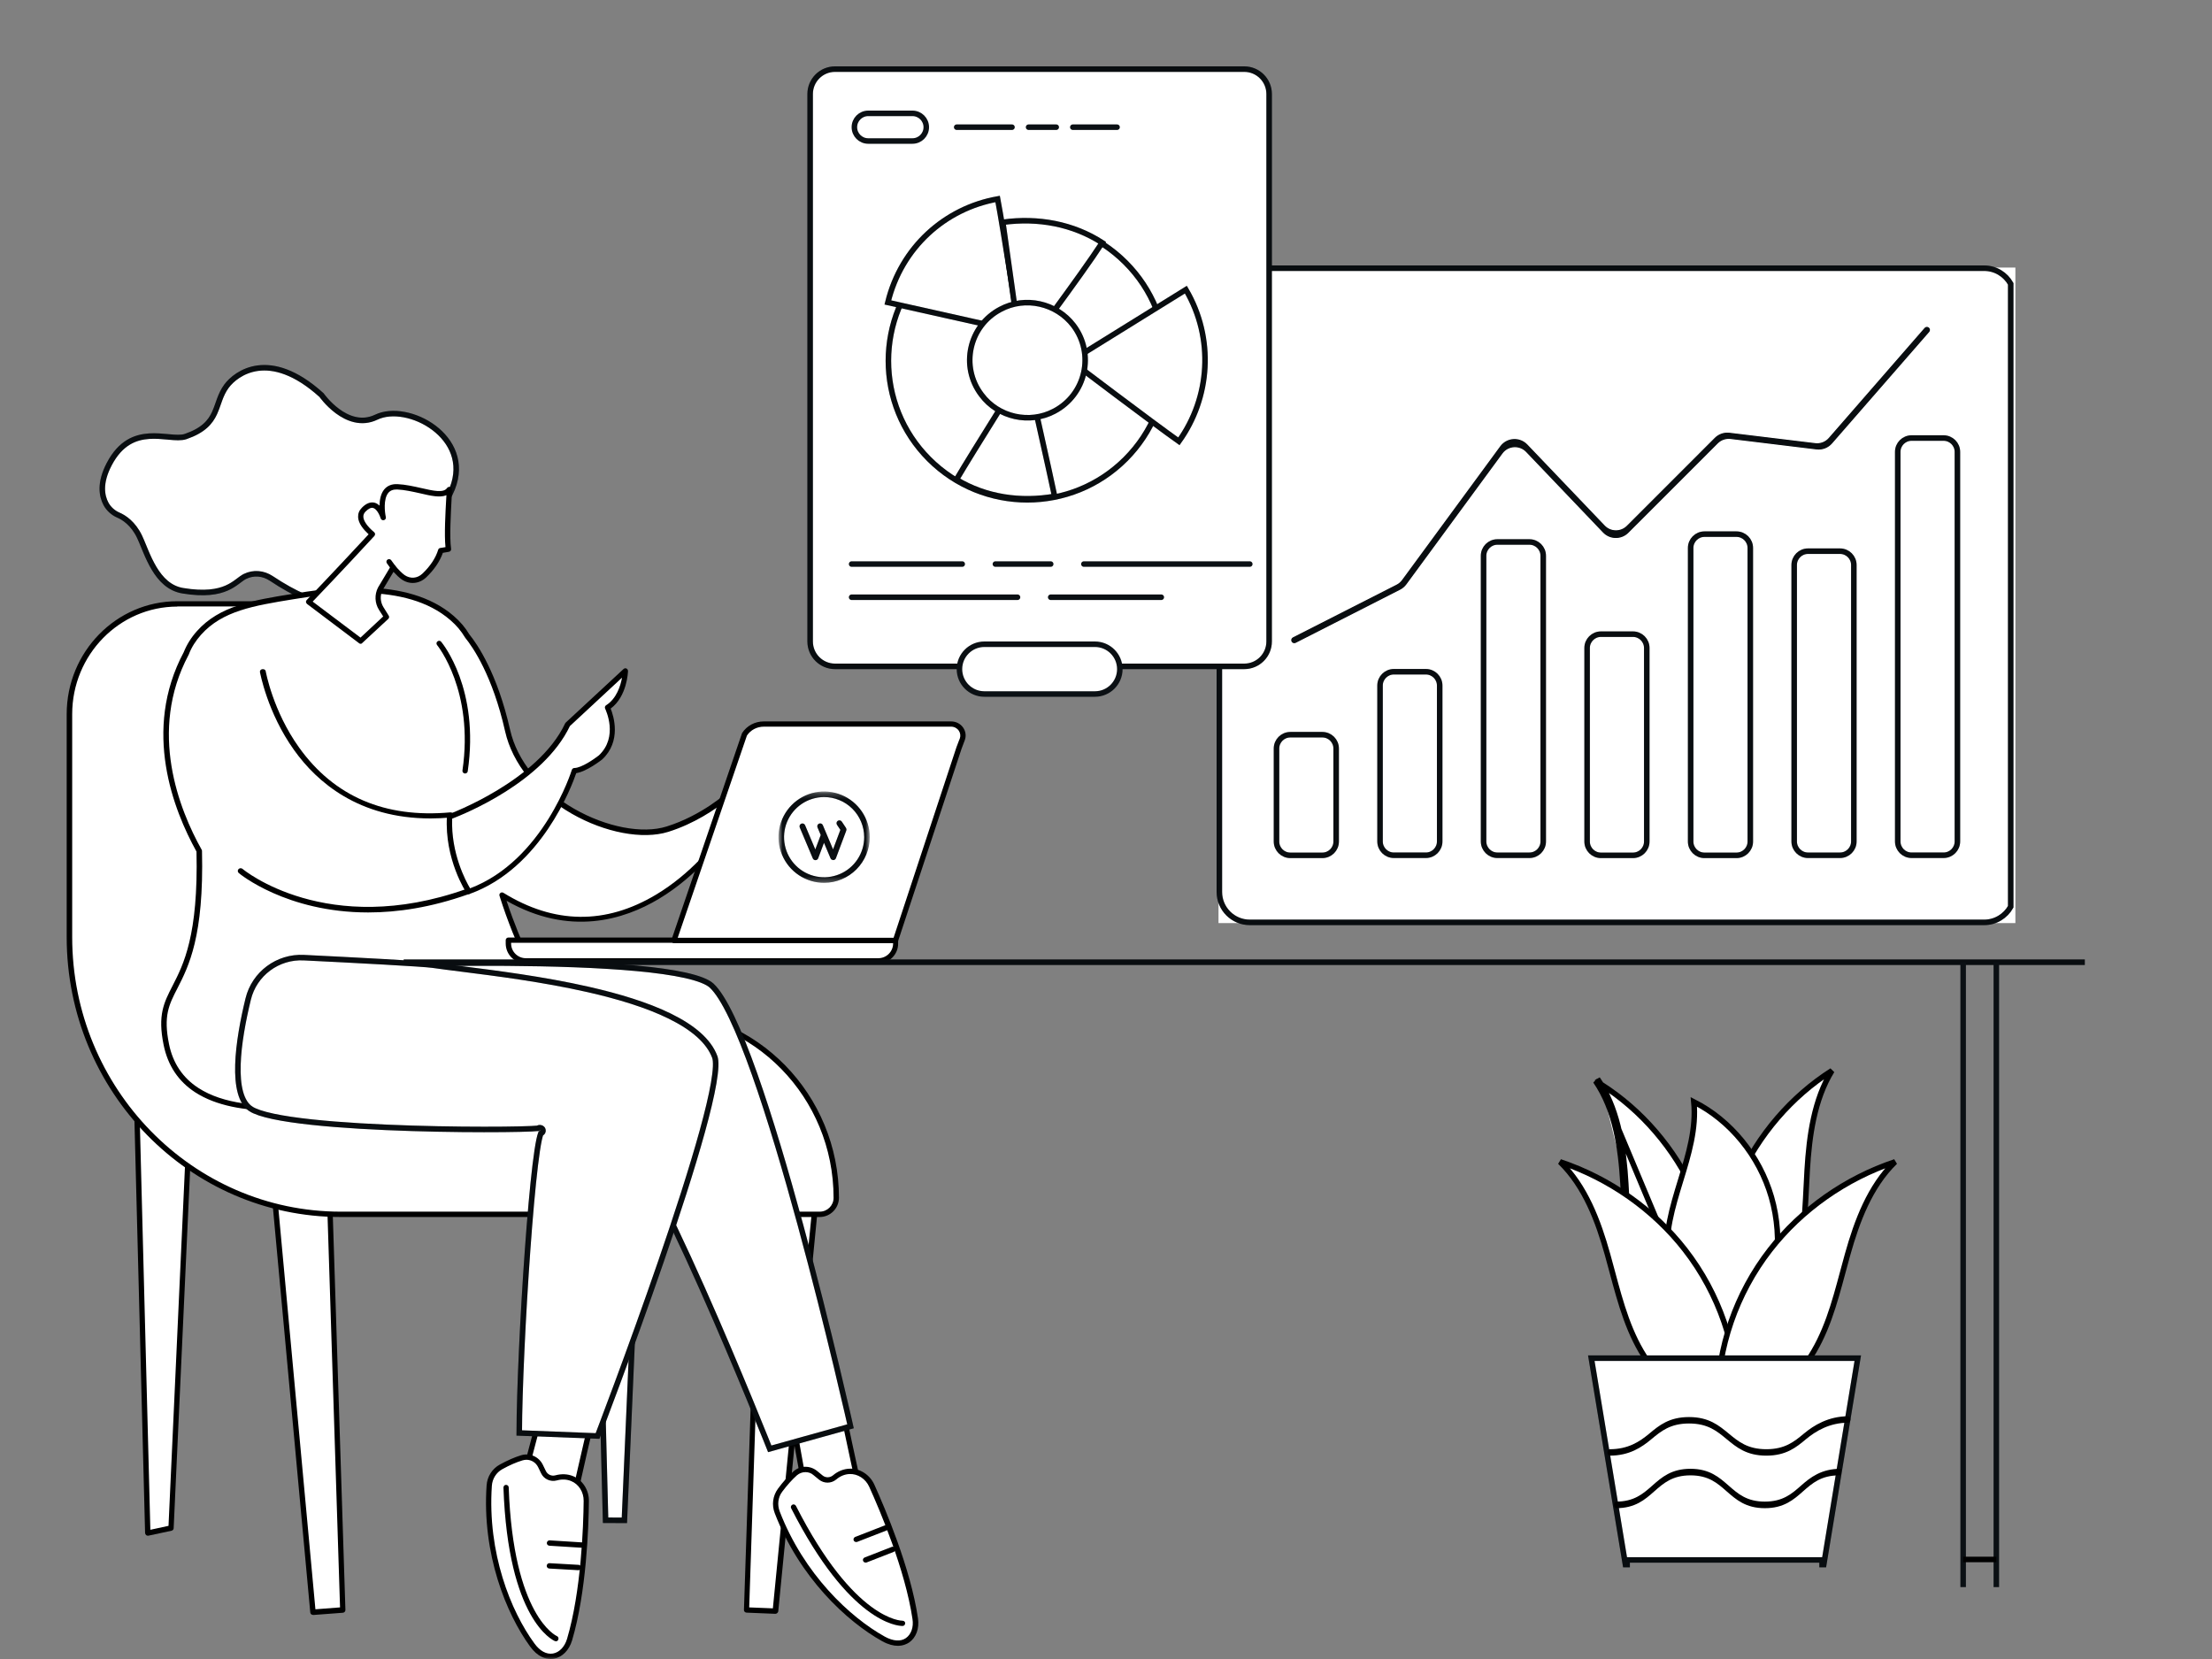 <svg width="400" height="300" viewBox="0 0 400 300" fill="none" xmlns="http://www.w3.org/2000/svg">
<rect x="0" y="0" width="400" height="300" fill="#808080" stroke="none"/>
<mask id="mask0_4269_71424" style="mask-type:luminance" maskUnits="userSpaceOnUse" x="0" y="0" width="400" height="300">
<path d="M400 0H0V300H400V0Z" fill="white"/>
</mask>
<g mask="url(#mask0_4269_71424)">
<path d="M364.445 48.385H220.344V166.924H364.445V48.385Z" fill="white"/>
<path d="M358.794 48.5C360.861 48.5 362.661 49.64 363.601 51.325V163.97C362.661 165.655 360.861 166.795 358.794 166.795H226C222.962 166.795 220.5 164.333 220.5 161.295V54C220.5 50.962 222.962 48.5 226 48.5H358.794Z" fill="white"/>
<path d="M358.794 48.5C360.861 48.5 362.661 49.64 363.601 51.325V163.97C362.661 165.655 360.861 166.795 358.794 166.795H226C222.962 166.795 220.5 164.333 220.5 161.295V54C220.5 50.962 222.962 48.5 226 48.5H358.794Z" stroke="#0B1014"/>
<path d="M358.794 48.5C360.861 48.5 362.661 49.64 363.601 51.325V163.97C362.661 165.655 360.861 166.795 358.794 166.795H226C222.962 166.795 220.5 164.333 220.5 161.295V54C220.5 50.962 222.962 48.5 226 48.5H358.794Z" stroke="black" stroke-opacity="0.2"/>
<path d="M233.332 132.857H239.121C240.502 132.857 241.621 133.977 241.621 135.357V152.172C241.621 153.553 240.502 154.672 239.121 154.672H233.332C231.951 154.672 230.832 153.553 230.832 152.172V135.357C230.832 133.977 231.951 132.857 233.332 132.857Z" fill="white"/>
<path d="M233.332 132.857H239.121C240.502 132.857 241.621 133.977 241.621 135.357V152.172C241.621 153.553 240.502 154.672 239.121 154.672H233.332C231.951 154.672 230.832 153.553 230.832 152.172V135.357C230.832 133.977 231.951 132.857 233.332 132.857Z" stroke="#0B1014"/>
<path d="M233.332 132.857H239.121C240.502 132.857 241.621 133.977 241.621 135.357V152.172C241.621 153.553 240.502 154.672 239.121 154.672H233.332C231.951 154.672 230.832 153.553 230.832 152.172V135.357C230.832 133.977 231.951 132.857 233.332 132.857Z" stroke="black" stroke-opacity="0.2"/>
<path d="M252.055 121.471H257.843C259.224 121.471 260.343 122.59 260.343 123.971V152.158C260.343 153.539 259.224 154.658 257.843 154.658H252.055C250.674 154.658 249.555 153.539 249.555 152.158V123.971C249.555 122.59 250.674 121.471 252.055 121.471Z" fill="white"/>
<path d="M252.055 121.471H257.843C259.224 121.471 260.343 122.59 260.343 123.971V152.158C260.343 153.539 259.224 154.658 257.843 154.658H252.055C250.674 154.658 249.555 153.539 249.555 152.158V123.971C249.555 122.59 250.674 121.471 252.055 121.471Z" stroke="#0B1014"/>
<path d="M252.055 121.471H257.843C259.224 121.471 260.343 122.59 260.343 123.971V152.158C260.343 153.539 259.224 154.658 257.843 154.658H252.055C250.674 154.658 249.555 153.539 249.555 152.158V123.971C249.555 122.59 250.674 121.471 252.055 121.471Z" stroke="black" stroke-opacity="0.2"/>
<path d="M270.777 98.006H276.566C277.947 98.006 279.066 99.125 279.066 100.506V152.16C279.066 153.541 277.947 154.66 276.566 154.66H270.777C269.397 154.66 268.277 153.541 268.277 152.16V100.506C268.277 99.125 269.397 98.006 270.777 98.006Z" fill="white"/>
<path d="M270.777 98.006H276.566C277.947 98.006 279.066 99.125 279.066 100.506V152.16C279.066 153.541 277.947 154.66 276.566 154.66H270.777C269.397 154.66 268.277 153.541 268.277 152.16V100.506C268.277 99.125 269.397 98.006 270.777 98.006Z" stroke="#0B1014"/>
<path d="M270.777 98.006H276.566C277.947 98.006 279.066 99.125 279.066 100.506V152.16C279.066 153.541 277.947 154.66 276.566 154.66H270.777C269.397 154.66 268.277 153.541 268.277 152.16V100.506C268.277 99.125 269.397 98.006 270.777 98.006Z" stroke="black" stroke-opacity="0.2"/>
<path d="M289.5 114.676H295.289C296.669 114.676 297.789 115.795 297.789 117.176V152.173C297.789 153.554 296.669 154.673 295.289 154.673H289.5C288.119 154.673 287 153.554 287 152.173V117.176C287 115.795 288.119 114.676 289.5 114.676Z" fill="white"/>
<path d="M289.5 114.676H295.289C296.669 114.676 297.789 115.795 297.789 117.176V152.173C297.789 153.554 296.669 154.673 295.289 154.673H289.5C288.119 154.673 287 153.554 287 152.173V117.176C287 115.795 288.119 114.676 289.5 114.676Z" stroke="#0B1014"/>
<path d="M289.5 114.676H295.289C296.669 114.676 297.789 115.795 297.789 117.176V152.173C297.789 153.554 296.669 154.673 295.289 154.673H289.5C288.119 154.673 287 153.554 287 152.173V117.176C287 115.795 288.119 114.676 289.5 114.676Z" stroke="black" stroke-opacity="0.2"/>
<path d="M308.223 96.59H314.011C315.392 96.59 316.511 97.709 316.511 99.09V152.173C316.511 153.553 315.392 154.673 314.011 154.673H308.223C306.842 154.673 305.723 153.553 305.723 152.173V99.09C305.723 97.709 306.842 96.59 308.223 96.59Z" fill="white"/>
<path d="M308.223 96.59H314.011C315.392 96.59 316.511 97.709 316.511 99.09V152.173C316.511 153.553 315.392 154.673 314.011 154.673H308.223C306.842 154.673 305.723 153.553 305.723 152.173V99.09C305.723 97.709 306.842 96.59 308.223 96.59Z" stroke="#0B1014"/>
<path d="M308.223 96.59H314.011C315.392 96.59 316.511 97.709 316.511 99.09V152.173C316.511 153.553 315.392 154.673 314.011 154.673H308.223C306.842 154.673 305.723 153.553 305.723 152.173V99.09C305.723 97.709 306.842 96.59 308.223 96.59Z" stroke="black" stroke-opacity="0.2"/>
<path d="M326.945 99.67H332.734C334.115 99.67 335.234 100.789 335.234 102.17V152.16C335.234 153.541 334.115 154.66 332.734 154.66H326.945C325.565 154.66 324.445 153.541 324.445 152.16V102.17C324.445 100.789 325.565 99.67 326.945 99.67Z" fill="white"/>
<path d="M326.945 99.67H332.734C334.115 99.67 335.234 100.789 335.234 102.17V152.16C335.234 153.541 334.115 154.66 332.734 154.66H326.945C325.565 154.66 324.445 153.541 324.445 152.16V102.17C324.445 100.789 325.565 99.67 326.945 99.67Z" stroke="#0B1014"/>
<path d="M326.945 99.67H332.734C334.115 99.67 335.234 100.789 335.234 102.17V152.16C335.234 153.541 334.115 154.66 332.734 154.66H326.945C325.565 154.66 324.445 153.541 324.445 152.16V102.17C324.445 100.789 325.565 99.67 326.945 99.67Z" stroke="black" stroke-opacity="0.2"/>
<path d="M345.672 79.211H351.461C352.841 79.211 353.961 80.33 353.961 81.711V152.158C353.961 153.539 352.841 154.658 351.461 154.658H345.672C344.291 154.658 343.172 153.539 343.172 152.158V81.711C343.172 80.33 344.291 79.211 345.672 79.211Z" fill="white"/>
<path d="M345.672 79.211H351.461C352.841 79.211 353.961 80.33 353.961 81.711V152.158C353.961 153.539 352.841 154.658 351.461 154.658H345.672C344.291 154.658 343.172 153.539 343.172 152.158V81.711C343.172 80.33 344.291 79.211 345.672 79.211Z" stroke="#0B1014"/>
<path d="M345.672 79.211H351.461C352.841 79.211 353.961 80.33 353.961 81.711V152.158C353.961 153.539 352.841 154.658 351.461 154.658H345.672C344.291 154.658 343.172 153.539 343.172 152.158V81.711C343.172 80.33 344.291 79.211 345.672 79.211Z" stroke="black" stroke-opacity="0.2"/>
<path d="M252.589 105.824L233.844 115.355C233.622 115.468 233.534 115.74 233.647 115.962C233.76 116.183 234.031 116.271 234.252 116.158L253.138 106.544C253.57 106.324 253.944 106.006 254.231 105.616L271.608 81.946C272.675 80.492 274.797 80.355 276.043 81.659L289.953 96.227C291.155 97.485 293.157 97.508 294.387 96.278L310.558 80.107C311.189 79.476 312.074 79.171 312.96 79.279L328.5 81.17C329.521 81.295 330.537 80.905 331.212 80.129L348.786 59.957C348.949 59.77 348.929 59.486 348.742 59.323C348.555 59.16 348.272 59.18 348.109 59.367L330.784 79.263C330.152 79.988 329.202 80.353 328.248 80.238L312.733 78.358C311.787 78.243 310.842 78.57 310.168 79.243L294.26 95.152C293.109 96.303 291.236 96.281 290.112 95.104L276.118 80.453C274.786 79.058 272.518 79.205 271.377 80.759L253.612 104.956C253.344 105.321 252.993 105.619 252.589 105.824Z" fill="#0B1014"/>
<path d="M252.589 105.824L233.844 115.355C233.622 115.468 233.534 115.74 233.647 115.962C233.76 116.183 234.031 116.271 234.252 116.158L253.138 106.544C253.57 106.324 253.944 106.006 254.231 105.616L271.608 81.946C272.675 80.492 274.797 80.355 276.043 81.659L289.953 96.227C291.155 97.485 293.157 97.508 294.387 96.278L310.558 80.107C311.189 79.476 312.074 79.171 312.96 79.279L328.5 81.17C329.521 81.295 330.537 80.905 331.212 80.129L348.786 59.957C348.949 59.77 348.929 59.486 348.742 59.323C348.555 59.16 348.272 59.18 348.109 59.367L330.784 79.263C330.152 79.988 329.202 80.353 328.248 80.238L312.733 78.358C311.787 78.243 310.842 78.57 310.168 79.243L294.26 95.152C293.109 96.303 291.236 96.281 290.112 95.104L276.118 80.453C274.786 79.058 272.518 79.205 271.377 80.759L253.612 104.956C253.344 105.321 252.993 105.619 252.589 105.824Z" fill="black" fill-opacity="0.2"/>
<path d="M252.589 105.824L233.844 115.355C233.622 115.468 233.534 115.74 233.647 115.962C233.76 116.183 234.031 116.271 234.252 116.158L253.138 106.544C253.57 106.324 253.944 106.006 254.231 105.616L271.608 81.946C272.675 80.492 274.797 80.355 276.043 81.659L289.953 96.227C291.155 97.485 293.157 97.508 294.387 96.278L310.558 80.107C311.189 79.476 312.074 79.171 312.96 79.279L328.5 81.17C329.521 81.295 330.537 80.905 331.212 80.129L348.786 59.957C348.949 59.77 348.929 59.486 348.742 59.323C348.555 59.16 348.272 59.18 348.109 59.367L330.784 79.263C330.152 79.988 329.202 80.353 328.248 80.238L312.733 78.358C311.787 78.243 310.842 78.57 310.168 79.243L294.26 95.152C293.109 96.303 291.236 96.281 290.112 95.104L276.118 80.453C274.786 79.058 272.518 79.205 271.377 80.759L253.612 104.956C253.344 105.321 252.993 105.619 252.589 105.824Z" stroke="#0B1014" stroke-width="0.2" stroke-linejoin="round"/>
<path d="M252.589 105.824L233.844 115.355C233.622 115.468 233.534 115.74 233.647 115.962C233.76 116.183 234.031 116.271 234.252 116.158L253.138 106.544C253.57 106.324 253.944 106.006 254.231 105.616L271.608 81.946C272.675 80.492 274.797 80.355 276.043 81.659L289.953 96.227C291.155 97.485 293.157 97.508 294.387 96.278L310.558 80.107C311.189 79.476 312.074 79.171 312.96 79.279L328.5 81.17C329.521 81.295 330.537 80.905 331.212 80.129L348.786 59.957C348.949 59.77 348.929 59.486 348.742 59.323C348.555 59.16 348.272 59.18 348.109 59.367L330.784 79.263C330.152 79.988 329.202 80.353 328.248 80.238L312.733 78.358C311.787 78.243 310.842 78.57 310.168 79.243L294.26 95.152C293.109 96.303 291.236 96.281 290.112 95.104L276.118 80.453C274.786 79.058 272.518 79.205 271.377 80.759L253.612 104.956C253.344 105.321 252.993 105.619 252.589 105.824Z" stroke="black" stroke-opacity="0.2" stroke-width="0.2" stroke-linejoin="round"/>
<path d="M147.517 216.914L140.211 291.358L134.98 291.143L137.574 212.873L147.517 216.914Z" fill="white"/>
<path d="M140.213 291.83C140.192 291.83 140.192 291.83 140.213 291.83L134.983 291.615C134.723 291.593 134.507 291.378 134.529 291.12L137.123 212.85C137.123 212.7 137.209 212.549 137.339 212.463C137.468 212.377 137.641 212.356 137.793 212.42L147.735 216.462C147.93 216.548 148.06 216.741 148.038 216.956L140.732 291.4C140.667 291.636 140.451 291.83 140.213 291.83ZM135.48 290.669L139.76 290.841L147 217.193L138.03 213.56L135.48 290.669Z" fill="black"/>
<path d="M49.453 214.227L56.586 291.53L61.99 291.143L59.396 210.057L49.453 214.227Z" fill="white"/>
<path d="M56.583 292.023C56.346 292.023 56.13 291.829 56.108 291.593L48.975 214.29C48.953 214.075 49.083 213.882 49.256 213.796L59.199 209.625C59.35 209.561 59.523 209.582 59.653 209.668C59.782 209.754 59.869 209.905 59.869 210.055L62.462 291.141C62.462 291.399 62.268 291.614 62.009 291.636L56.605 292.044C56.627 292.023 56.605 292.023 56.583 292.023ZM49.969 214.527L57.037 291.012L61.49 290.668L58.939 210.743L49.969 214.527Z" fill="black"/>
<path d="M24.641 196.041L26.737 277.213L30.952 276.31L34.8 192.172L24.641 196.041Z" fill="white"/>
<path d="M26.734 277.707C26.626 277.707 26.518 277.664 26.432 277.6C26.324 277.514 26.259 277.385 26.237 277.234L24.141 196.062C24.141 195.869 24.249 195.675 24.443 195.611L34.624 191.741C34.775 191.677 34.948 191.698 35.078 191.806C35.207 191.892 35.294 192.064 35.272 192.214L31.403 276.353C31.403 276.568 31.23 276.761 31.014 276.804L26.799 277.707C26.799 277.686 26.756 277.707 26.734 277.707ZM25.113 196.363L27.188 276.632L30.474 275.923L34.278 192.881L25.113 196.363Z" fill="black"/>
<path d="M109.509 274.91L107.435 194.576L116.552 191.103L112.909 274.926L109.509 274.91Z" fill="white"/>
<path d="M109.509 274.91L107.435 194.576L116.552 191.103L112.909 274.926L109.509 274.91Z" stroke="#0B1014"/>
<path d="M109.509 274.91L107.435 194.576L116.552 191.103L112.909 274.926L109.509 274.91Z" stroke="black" stroke-opacity="0.2"/>
<path d="M85.763 130.819V149.715C85.763 168.181 100.418 183.164 118.487 183.164C136.557 183.164 151.212 198.147 151.212 216.613C151.212 218.268 149.872 219.601 148.229 219.601H61.598C34.515 219.601 12.555 197.158 12.555 169.449V129.142C12.555 118.136 21.287 109.193 32.073 109.193H64.624C76.296 109.193 85.763 118.888 85.763 130.819Z" fill="white"/>
<path d="M148.23 220.074H61.599C34.278 220.074 12.059 197.374 12.059 169.449V129.143C12.059 117.878 21.029 108.721 32.052 108.721H64.625C76.556 108.721 86.261 118.631 86.261 130.819V149.715C86.261 167.901 100.721 182.691 118.51 182.691C136.818 182.691 151.71 197.911 151.71 216.613C151.688 218.526 150.132 220.074 148.23 220.074ZM32.074 109.688C21.591 109.688 13.053 118.416 13.053 129.143V169.449C13.053 196.836 34.84 219.107 61.621 219.107H148.23C149.613 219.107 150.737 217.989 150.737 216.613C150.737 198.427 136.277 183.637 118.489 183.637C100.181 183.637 85.289 168.417 85.289 149.715V130.819C85.289 119.168 76.016 109.667 64.625 109.667H32.074V109.688Z" fill="black"/>
<path d="M19.761 83.913L19.761 83.912C20.791 81.951 21.977 80.741 23.197 79.997C24.419 79.253 25.708 78.956 26.978 78.872C28.151 78.795 29.286 78.9 30.338 78.997C30.433 79.006 30.528 79.014 30.621 79.023C31.179 79.074 31.718 79.118 32.208 79.118C32.695 79.118 33.167 79.075 33.584 78.934L33.584 78.934L33.587 78.933C35.155 78.389 36.27 77.75 37.092 77.025C37.918 76.296 38.425 75.501 38.802 74.681C39.056 74.131 39.259 73.547 39.458 72.978C39.546 72.725 39.633 72.475 39.723 72.233C40.023 71.424 40.376 70.625 40.954 69.836C41.817 68.662 43.77 66.947 46.651 66.574C49.505 66.204 53.382 67.137 58.143 71.446C58.15 71.455 58.157 71.466 58.166 71.477C58.201 71.526 58.253 71.595 58.32 71.682C58.455 71.856 58.652 72.099 58.903 72.383C59.404 72.948 60.13 73.682 61.02 74.341C62.789 75.651 65.323 76.744 68.043 75.438C69.441 74.767 71.229 74.629 73.096 74.978C74.959 75.326 76.863 76.153 78.467 77.363C81.665 79.777 83.621 83.661 81.799 88.316C80.726 91.034 78.813 93.115 76.488 94.243C76.048 94.448 75.579 94.651 75.08 94.837C73.385 95.462 72.098 97.028 71.684 99.008L71.684 99.009C71.064 101.982 69.611 106.177 66.287 108.241C63.026 110.265 57.719 110.367 49.054 104.595L49.053 104.594C47.597 103.628 45.844 103.485 44.312 104.23L44.309 104.231C43.939 104.414 43.557 104.701 43.17 104.993C43.068 105.07 42.965 105.148 42.861 105.224C42.345 105.604 41.744 106.009 40.957 106.35C39.394 107.028 37.022 107.482 33.056 106.822L33.055 106.822C30.675 106.429 29.072 104.781 27.875 102.789C27.278 101.796 26.793 100.735 26.369 99.731C26.227 99.395 26.09 99.061 25.957 98.737C25.701 98.113 25.461 97.528 25.232 97.046L25.231 97.044C24.071 94.631 22.405 93.576 21.414 93.153C20.495 92.758 19.669 92.048 19.16 91.107C18.411 89.692 17.951 87.355 19.761 83.913Z" fill="white"/>
<path d="M19.761 83.913L19.761 83.912C20.791 81.951 21.977 80.741 23.197 79.997C24.419 79.253 25.708 78.956 26.978 78.872C28.151 78.795 29.286 78.9 30.338 78.997C30.433 79.006 30.528 79.014 30.621 79.023C31.179 79.074 31.718 79.118 32.208 79.118C32.695 79.118 33.167 79.075 33.584 78.934L33.584 78.934L33.587 78.933C35.155 78.389 36.27 77.75 37.092 77.025C37.918 76.296 38.425 75.501 38.802 74.681C39.056 74.131 39.259 73.547 39.458 72.978C39.546 72.725 39.633 72.475 39.723 72.233C40.023 71.424 40.376 70.625 40.954 69.836C41.817 68.662 43.77 66.947 46.651 66.574C49.505 66.204 53.382 67.137 58.143 71.446C58.15 71.455 58.157 71.466 58.166 71.477C58.201 71.526 58.253 71.595 58.32 71.682C58.455 71.856 58.652 72.099 58.903 72.383C59.404 72.948 60.13 73.682 61.02 74.341C62.789 75.651 65.323 76.744 68.043 75.438C69.441 74.767 71.229 74.629 73.096 74.978C74.959 75.326 76.863 76.153 78.467 77.363C81.665 79.777 83.621 83.661 81.799 88.316C80.726 91.034 78.813 93.115 76.488 94.243C76.048 94.448 75.579 94.651 75.08 94.837C73.385 95.462 72.098 97.028 71.684 99.008L71.684 99.009C71.064 101.982 69.611 106.177 66.287 108.241C63.026 110.265 57.719 110.367 49.054 104.595L49.053 104.594C47.597 103.628 45.844 103.485 44.312 104.23L44.309 104.231C43.939 104.414 43.557 104.701 43.17 104.993C43.068 105.07 42.965 105.148 42.861 105.224C42.345 105.604 41.744 106.009 40.957 106.35C39.394 107.028 37.022 107.482 33.056 106.822L33.055 106.822C30.675 106.429 29.072 104.781 27.875 102.789C27.278 101.796 26.793 100.735 26.369 99.731C26.227 99.395 26.09 99.061 25.957 98.737C25.701 98.113 25.461 97.528 25.232 97.046L25.231 97.044C24.071 94.631 22.405 93.576 21.414 93.153C20.495 92.758 19.669 92.048 19.16 91.107C18.411 89.692 17.951 87.355 19.761 83.913Z" stroke="#0B1014"/>
<path d="M19.761 83.913L19.761 83.912C20.791 81.951 21.977 80.741 23.197 79.997C24.419 79.253 25.708 78.956 26.978 78.872C28.151 78.795 29.286 78.9 30.338 78.997C30.433 79.006 30.528 79.014 30.621 79.023C31.179 79.074 31.718 79.118 32.208 79.118C32.695 79.118 33.167 79.075 33.584 78.934L33.584 78.934L33.587 78.933C35.155 78.389 36.27 77.75 37.092 77.025C37.918 76.296 38.425 75.501 38.802 74.681C39.056 74.131 39.259 73.547 39.458 72.978C39.546 72.725 39.633 72.475 39.723 72.233C40.023 71.424 40.376 70.625 40.954 69.836C41.817 68.662 43.77 66.947 46.651 66.574C49.505 66.204 53.382 67.137 58.143 71.446C58.15 71.455 58.157 71.466 58.166 71.477C58.201 71.526 58.253 71.595 58.32 71.682C58.455 71.856 58.652 72.099 58.903 72.383C59.404 72.948 60.13 73.682 61.02 74.341C62.789 75.651 65.323 76.744 68.043 75.438C69.441 74.767 71.229 74.629 73.096 74.978C74.959 75.326 76.863 76.153 78.467 77.363C81.665 79.777 83.621 83.661 81.799 88.316C80.726 91.034 78.813 93.115 76.488 94.243C76.048 94.448 75.579 94.651 75.08 94.837C73.385 95.462 72.098 97.028 71.684 99.008L71.684 99.009C71.064 101.982 69.611 106.177 66.287 108.241C63.026 110.265 57.719 110.367 49.054 104.595L49.053 104.594C47.597 103.628 45.844 103.485 44.312 104.23L44.309 104.231C43.939 104.414 43.557 104.701 43.17 104.993C43.068 105.07 42.965 105.148 42.861 105.224C42.345 105.604 41.744 106.009 40.957 106.35C39.394 107.028 37.022 107.482 33.056 106.822L33.055 106.822C30.675 106.429 29.072 104.781 27.875 102.789C27.278 101.796 26.793 100.735 26.369 99.731C26.227 99.395 26.09 99.061 25.957 98.737C25.701 98.113 25.461 97.528 25.232 97.046L25.231 97.044C24.071 94.631 22.405 93.576 21.414 93.153C20.495 92.758 19.669 92.048 19.16 91.107C18.411 89.692 17.951 87.355 19.761 83.913Z" stroke="black" stroke-opacity="0.2"/>
<path d="M120.696 149.929C111.791 152.702 94.715 145.007 91.797 132.109C89.485 121.876 85.875 116.695 84.492 114.976C83.822 113.836 82.957 112.783 81.79 111.773C73.49 104.528 59.116 106.871 52.891 107.882C45.845 109.042 39.987 109.988 36.01 114.438C34.951 115.62 34.216 116.867 33.698 118.179C26.111 132.409 32.249 147.092 36.054 153.885C36.68 181.078 27.645 176.822 30.088 188.882C33.546 205.907 61.083 199.544 71.112 197.373C74.635 196.62 93.051 202.038 97.547 187.914C100.184 179.659 95.191 175.855 90.782 161.839C113.347 175.79 130.12 151.993 130.12 151.993L131.849 143.652C131.849 143.652 127.289 147.887 120.696 149.929Z" fill="white"/>
<path d="M49.605 200.835C44.266 200.835 39.121 199.996 35.296 197.524C32.248 195.547 30.346 192.666 29.59 188.969C28.487 183.551 29.633 181.316 31.211 178.242C33.178 174.415 35.879 169.149 35.533 153.993C31.405 146.555 25.677 132.11 33.221 117.943C33.783 116.546 34.561 115.299 35.62 114.117C39.705 109.538 45.757 108.549 52.782 107.41C59.007 106.399 73.597 104.013 82.07 111.408C83.237 112.418 84.145 113.493 84.858 114.697C86.328 116.503 89.937 121.77 92.25 132.002C93.504 137.548 97.719 142.75 103.835 146.254C109.607 149.565 116.156 150.833 120.544 149.457C126.941 147.458 131.459 143.331 131.502 143.288C131.653 143.137 131.891 143.116 132.064 143.223C132.237 143.331 132.345 143.524 132.302 143.739L130.573 152.08C130.551 152.145 130.529 152.209 130.486 152.252C130.443 152.317 126.163 158.336 119.139 162.549C112.827 166.332 102.992 169.385 91.602 162.893C93.007 167.149 94.455 170.46 95.644 173.147C98.108 178.779 99.75 182.498 97.978 188.044C94.325 199.545 81.767 198.492 75.023 197.933C73.337 197.782 71.868 197.675 71.176 197.825L70.549 197.954C65.578 199.051 57.407 200.835 49.605 200.835ZM34.085 118.459C26.758 132.26 32.421 146.426 36.463 153.649C36.506 153.714 36.528 153.8 36.528 153.864C36.895 169.364 34.107 174.738 32.097 178.693C30.541 181.703 29.525 183.702 30.562 188.797C31.254 192.236 33.048 194.902 35.858 196.729C44.893 202.598 62.119 198.836 70.376 197.03L71.003 196.901C71.824 196.729 73.208 196.836 75.131 197.008C82.07 197.589 93.655 198.535 97.092 187.786C98.756 182.563 97.265 179.188 94.801 173.555C93.482 170.589 91.861 166.87 90.326 161.99C90.261 161.797 90.326 161.582 90.499 161.474C90.651 161.345 90.867 161.345 91.04 161.453C100.226 167.128 109.52 167.235 118.641 161.775C125.061 157.927 129.146 152.532 129.665 151.822L131.091 144.943C129.362 146.319 125.645 148.92 120.846 150.425C116.221 151.865 109.369 150.575 103.382 147.136C97.049 143.503 92.661 138.086 91.342 132.26C89.073 122.178 85.528 117.062 84.123 115.321C84.101 115.299 84.101 115.278 84.08 115.256C83.41 114.138 82.567 113.106 81.464 112.16C73.337 105.045 59.05 107.388 52.955 108.377C45.844 109.538 40.224 110.462 36.355 114.783C35.361 115.901 34.626 117.062 34.129 118.373C34.129 118.395 34.107 118.438 34.085 118.459Z" fill="black"/>
<path d="M81.292 147.716C81.292 147.716 97.546 141.826 102.625 131.056L113.087 121.361C113.087 121.361 112.936 126.048 109.823 128.004C109.823 128.004 112.482 133.335 108.548 137.033C108.548 137.033 105.587 139.376 103.836 139.419C103.836 139.419 98.692 156.251 84.772 161.259C84.793 161.238 80.881 155.326 81.292 147.716Z" fill="white"/>
<path d="M84.792 161.711C84.641 161.711 84.49 161.625 84.382 161.496C84.209 161.26 80.383 155.369 80.815 147.674C80.815 147.48 80.945 147.308 81.14 147.244C81.291 147.179 97.264 141.289 102.192 130.82C102.214 130.756 102.257 130.713 102.3 130.67L112.762 120.974C112.913 120.845 113.107 120.802 113.28 120.888C113.453 120.974 113.561 121.146 113.561 121.34C113.561 121.533 113.388 125.962 110.427 128.133C110.968 129.466 112.416 134.045 108.893 137.334C108.741 137.441 106.104 139.526 104.202 139.806C103.402 142.149 97.869 157.003 84.944 161.646C84.9 161.711 84.857 161.711 84.792 161.711ZM81.766 148.039C81.529 154.273 84.23 159.346 85.009 160.636C98.258 155.606 103.359 139.397 103.402 139.225C103.467 139.032 103.64 138.881 103.856 138.881C105.175 138.86 107.488 137.226 108.287 136.603C111.875 133.228 109.519 128.369 109.433 128.154C109.325 127.939 109.39 127.66 109.606 127.531C111.508 126.327 112.221 123.984 112.481 122.544L103.057 131.293C98.215 141.418 84.079 147.158 81.766 148.039Z" fill="black"/>
<path d="M66.576 165C51.77 165 43.293 157.983 43.175 157.87C42.963 157.688 42.939 157.371 43.128 157.168C43.317 156.964 43.648 156.942 43.86 157.123C44.002 157.259 59.114 169.708 84.286 160.767C84.546 160.677 84.853 160.812 84.971 161.061C85.065 161.333 84.923 161.604 84.664 161.718C77.91 164.117 71.842 165 66.576 165Z" fill="black"/>
<path d="M77.841 148C64.871 148 57.317 141.432 53.184 135.644C48.314 128.843 47.031 121.598 47.007 121.535C46.96 121.282 47.15 121.028 47.459 121.006C47.744 120.964 48.029 121.133 48.052 121.408C48.076 121.471 49.335 128.548 54.086 135.18C60.429 144.03 69.622 147.979 81.428 146.902C81.713 146.881 81.975 147.071 81.998 147.324C82.022 147.578 81.808 147.81 81.523 147.831C80.264 147.937 79.029 148 77.841 148Z" fill="black"/>
<path d="M84.103 139.871C84.081 139.871 84.059 139.871 84.038 139.871C83.778 139.828 83.584 139.591 83.627 139.333C85.746 124.909 79.11 116.74 79.045 116.654C78.872 116.461 78.894 116.138 79.11 115.988C79.304 115.816 79.607 115.837 79.78 116.052C80.061 116.396 86.761 124.608 84.578 139.484C84.557 139.699 84.341 139.871 84.103 139.871Z" fill="black"/>
<path d="M81.119 99.304C80.665 96.295 81.4 88.32 81.249 88.513C79.952 90.405 75.694 88.169 71.847 88.019C67.999 87.868 69.296 93.608 69.296 93.608C69.296 93.608 68.172 89.717 65.773 92.146C64.39 93.565 65.924 95.392 67.351 96.574C66.962 97.026 60.045 104.421 55.809 108.827L65.211 115.921L69.923 111.558L68.972 110.031C68.28 108.956 68.237 107.581 68.82 106.441L71.112 102.572C71.63 103.217 72.3 103.926 72.927 104.356C74.159 105.216 75.672 105.065 76.753 104.055C78.245 102.658 79.26 101.067 79.736 99.541L81.119 99.304Z" fill="white"/>
<path d="M65.21 116.417C65.102 116.417 65.016 116.395 64.929 116.31L55.527 109.216C55.419 109.13 55.354 109.001 55.332 108.872C55.311 108.743 55.376 108.592 55.462 108.506C59.331 104.486 65.189 98.209 66.658 96.618C65.751 95.78 64.799 94.662 64.756 93.501C64.735 92.856 64.951 92.298 65.448 91.803C66.204 91.029 66.983 90.728 67.717 90.9C68.063 90.986 68.366 91.18 68.625 91.438C68.647 90.427 68.841 89.266 69.49 88.493C70.052 87.826 70.852 87.504 71.867 87.547C73.316 87.611 74.829 87.955 76.169 88.256C78.33 88.751 80.211 89.18 80.838 88.256C80.967 88.084 81.183 87.998 81.399 88.063C81.767 88.192 81.767 88.192 81.659 90.298C81.529 92.706 81.27 97.199 81.572 99.241C81.616 99.499 81.443 99.736 81.183 99.778L80.081 99.972C79.541 101.52 78.503 103.046 77.055 104.422C75.801 105.604 74.029 105.755 72.624 104.766C72.192 104.465 71.716 104.013 71.154 103.411L69.187 106.7C68.69 107.668 68.755 108.85 69.338 109.796L70.29 111.322C70.419 111.516 70.376 111.774 70.203 111.924L65.491 116.288C65.448 116.374 65.34 116.417 65.21 116.417ZM56.543 108.786L65.189 115.299L69.295 111.473L68.539 110.29C67.761 109.065 67.696 107.517 68.366 106.227L70.679 102.358C70.765 102.229 70.895 102.143 71.046 102.122C71.197 102.1 71.349 102.165 71.457 102.294C72.127 103.089 72.71 103.669 73.164 103.992C74.202 104.701 75.455 104.615 76.385 103.734C77.811 102.38 78.784 100.896 79.238 99.413C79.281 99.241 79.433 99.112 79.627 99.091L80.556 98.94C80.319 96.661 80.556 92.555 80.686 90.255C80.708 89.997 80.708 89.761 80.729 89.546C79.584 90.04 77.855 89.653 75.953 89.202C74.591 88.901 73.186 88.579 71.824 88.514C71.111 88.493 70.592 88.686 70.225 89.116C69.295 90.234 69.576 92.663 69.771 93.501C69.836 93.759 69.663 93.996 69.425 94.06C69.166 94.125 68.906 93.974 68.841 93.738C68.712 93.308 68.193 92.04 67.458 91.846C67.091 91.76 66.637 91.975 66.118 92.491C65.815 92.792 65.686 93.114 65.707 93.48C65.751 94.232 66.442 95.221 67.653 96.231C67.761 96.317 67.804 96.425 67.826 96.554C67.826 96.683 67.782 96.812 67.717 96.898C67.372 97.306 60.887 104.271 56.543 108.786Z" fill="black"/>
<path d="M71.089 103.067C70.937 103.067 70.786 103.002 70.7 102.873L69.965 101.863C69.813 101.648 69.857 101.347 70.073 101.196C70.289 101.046 70.591 101.089 70.743 101.304L71.478 102.314C71.629 102.529 71.586 102.83 71.37 102.981C71.283 103.045 71.197 103.067 71.089 103.067Z" fill="black"/>
<path d="M152.012 253.008C151.926 253.395 156.422 273.86 156.422 273.86L146.09 272.14L142.977 254.835L152.012 253.008Z" fill="white"/>
<path d="M156.422 274.354C156.401 274.354 156.379 274.354 156.336 274.354L146.004 272.634C145.81 272.591 145.637 272.441 145.615 272.248L142.503 254.943C142.459 254.685 142.632 254.448 142.87 254.384L151.927 252.556C152.1 252.513 152.251 252.578 152.359 252.685C152.445 252.771 152.51 252.9 152.489 253.051C152.553 253.911 155.147 265.884 156.876 273.774C156.92 273.924 156.855 274.096 156.747 274.204C156.682 274.29 156.552 274.354 156.422 274.354ZM146.501 271.732L155.796 273.279C152.726 259.285 151.862 254.964 151.624 253.588L143.519 255.222L146.501 271.732Z" fill="black"/>
<path d="M150.933 267.152C151.56 266.614 152.467 266.098 153.613 266.055C155.342 265.991 156.92 267.066 157.633 268.656C159.427 272.612 164.161 283.661 165.501 292.69C165.976 295.871 163.556 298.472 159.773 296.387C153.591 292.969 145.01 285.101 140.536 273.493C140.017 272.16 140.212 270.656 141.055 269.495C141.747 268.549 142.676 267.41 143.778 266.442C144.816 265.518 146.394 265.496 147.453 266.378L148.425 267.173C149.16 267.775 150.219 267.753 150.933 267.152Z" fill="white"/>
<path d="M162.345 297.615C161.589 297.615 160.659 297.4 159.557 296.798C153.094 293.208 144.578 285.254 140.104 273.646C139.52 272.141 139.736 270.486 140.687 269.196C141.595 267.971 142.525 266.917 143.476 266.079C144.686 264.983 146.502 264.961 147.777 266.014L148.75 266.81C149.29 267.261 150.09 267.24 150.63 266.788C151.516 266.036 152.554 265.628 153.613 265.585C155.472 265.499 157.287 266.659 158.109 268.465C160.032 272.721 164.68 283.62 165.998 292.628C166.279 294.476 165.652 296.153 164.399 297.013C163.966 297.292 163.296 297.615 162.345 297.615ZM145.659 266.208C145.097 266.208 144.556 266.401 144.103 266.788C143.216 267.584 142.33 268.573 141.444 269.755C140.687 270.765 140.536 272.098 140.99 273.302C145.378 284.674 153.699 292.456 160.011 295.96C161.502 296.776 162.864 296.884 163.815 296.218C164.766 295.551 165.242 294.24 165.004 292.756C163.685 283.878 159.103 273.087 157.179 268.852C156.531 267.412 155.104 266.487 153.613 266.552C152.748 266.595 151.949 266.917 151.214 267.541C150.306 268.293 149.009 268.293 148.101 267.562L147.129 266.767C146.718 266.38 146.178 266.208 145.659 266.208Z" fill="black"/>
<path d="M163.169 294.023C162.347 294.023 153.637 293.507 143.067 272.741C142.938 272.505 143.046 272.225 143.283 272.096C143.521 271.967 143.802 272.075 143.932 272.311C154.523 293.142 163.104 293.077 163.19 293.077C163.471 293.077 163.687 293.271 163.687 293.529C163.687 293.786 163.493 294.023 163.234 294.023C163.212 294.023 163.19 294.023 163.169 294.023Z" fill="black"/>
<path d="M156.531 282.565C156.337 282.565 156.164 282.458 156.077 282.264C155.969 282.028 156.099 281.748 156.358 281.641L161.265 279.727C161.502 279.62 161.783 279.749 161.892 280.007C162 280.243 161.87 280.523 161.611 280.63L156.704 282.544C156.661 282.565 156.596 282.565 156.531 282.565Z" fill="black"/>
<path d="M154.823 278.847C154.628 278.847 154.456 278.74 154.369 278.546C154.283 278.31 154.391 278.031 154.65 277.923L160.4 275.687C160.637 275.601 160.918 275.709 161.026 275.967C161.113 276.203 161.005 276.483 160.745 276.59L154.996 278.826C154.931 278.826 154.888 278.847 154.823 278.847Z" fill="black"/>
<path d="M107.532 254.878C107.295 255.179 102.712 275.644 102.712 275.644L94.066 269.754L98.562 252.75L107.532 254.878Z" fill="white"/>
<path d="M102.712 276.117C102.626 276.117 102.518 276.095 102.431 276.031L93.786 270.14C93.613 270.033 93.548 269.818 93.591 269.625L98.087 252.621C98.152 252.363 98.411 252.212 98.671 252.277L107.662 254.405C107.813 254.448 107.943 254.555 108.008 254.706C108.051 254.835 108.051 254.964 107.986 255.093C107.684 255.888 104.982 267.84 103.21 275.751C103.166 275.902 103.058 276.031 102.907 276.095C102.821 276.117 102.756 276.117 102.712 276.117ZM94.607 269.56L102.388 274.848C105.522 260.854 106.56 256.576 106.927 255.222L98.887 253.308L94.607 269.56Z" fill="black"/>
<path d="M100.572 267.261C101.372 267.046 102.41 266.96 103.469 267.39C105.068 268.057 106.041 269.69 106.041 271.432C105.998 275.774 105.609 287.769 103.015 296.518C102.086 299.614 98.8 300.947 96.271 297.486C92.121 291.789 87.647 281.084 88.49 268.658C88.576 267.24 89.398 265.95 90.651 265.262C91.667 264.703 93.007 264.058 94.412 263.628C95.752 263.22 97.179 263.865 97.784 265.111L98.325 266.229C98.692 267.068 99.643 267.498 100.572 267.261Z" fill="white"/>
<path d="M99.577 300C98.626 300 97.221 299.613 95.86 297.743C91.515 291.788 87.149 280.997 87.992 268.615C88.1 267.003 89.008 265.584 90.391 264.831C91.731 264.101 93.028 263.52 94.239 263.155C95.795 262.682 97.459 263.413 98.172 264.896L98.713 266.014C99.015 266.637 99.729 266.981 100.42 266.788C101.544 266.487 102.647 266.53 103.641 266.938C105.37 267.648 106.516 269.453 106.494 271.431C106.451 276.117 106.04 287.941 103.446 296.647C102.906 298.431 101.652 299.699 100.139 299.957C99.988 299.979 99.793 300 99.577 300ZM95.19 263.972C94.974 263.972 94.736 264.015 94.498 264.079C93.352 264.423 92.12 264.96 90.845 265.67C89.743 266.272 89.029 267.411 88.943 268.679C88.122 280.825 92.38 291.38 96.638 297.184C97.632 298.56 98.821 299.205 99.988 299.011C101.134 298.818 102.106 297.808 102.539 296.367C105.089 287.769 105.5 276.053 105.543 271.409C105.565 269.819 104.657 268.378 103.273 267.82C102.474 267.497 101.609 267.454 100.68 267.712C99.556 268.013 98.345 267.476 97.848 266.422L97.308 265.304C96.897 264.466 96.076 263.972 95.19 263.972Z" fill="black"/>
<path d="M100.528 296.798C100.463 296.798 100.398 296.776 100.333 296.755C99.987 296.604 91.882 292.95 91.039 269.002C91.039 268.744 91.234 268.508 91.493 268.508C91.752 268.508 91.99 268.701 91.99 268.959C92.811 292.283 100.614 295.83 100.701 295.852C100.938 295.959 101.068 296.239 100.96 296.475C100.895 296.69 100.722 296.798 100.528 296.798Z" fill="black"/>
<path d="M104.593 283.942H104.571L99.319 283.641C99.059 283.619 98.843 283.404 98.865 283.125C98.886 282.867 99.103 282.652 99.383 282.673L104.636 282.974C104.895 282.996 105.111 283.211 105.09 283.49C105.068 283.748 104.852 283.942 104.593 283.942Z" fill="black"/>
<path d="M105.52 279.901H105.498L99.338 279.514C99.079 279.492 98.863 279.277 98.884 278.998C98.906 278.74 99.144 278.525 99.403 278.546L105.563 278.933C105.823 278.955 106.039 279.17 106.017 279.449C105.974 279.707 105.758 279.901 105.52 279.901Z" fill="black"/>
<path d="M153.722 257.578C153.751 257.708 153.777 257.823 153.799 257.922L139.192 261.994C139.163 261.922 139.131 261.84 139.095 261.75C138.922 261.318 138.668 260.684 138.343 259.878C137.693 258.266 136.758 255.963 135.619 253.199C133.339 247.673 130.239 240.303 126.957 232.932C123.677 225.563 120.212 218.184 117.202 212.642C115.699 209.873 114.301 207.548 113.089 205.909C112.485 205.09 111.914 204.426 111.388 203.961C110.883 203.514 110.333 203.174 109.779 203.174C106.894 203.174 91.831 202.691 77.471 202.207C70.296 201.965 63.301 201.723 58.1 201.542C55.499 201.451 53.347 201.376 51.846 201.323L50.172 201.264L59.517 174.709C59.618 174.705 59.742 174.7 59.886 174.694C60.349 174.676 61.028 174.65 61.895 174.619C63.628 174.557 66.113 174.476 69.116 174.399C75.124 174.244 83.204 174.104 91.498 174.162C99.794 174.219 108.294 174.475 115.146 175.111C118.572 175.429 121.574 175.841 123.926 176.367C125.101 176.631 126.105 176.92 126.913 177.236C127.728 177.555 128.312 177.888 128.678 178.224C129.769 179.232 131.006 181.219 132.336 184.002C133.658 186.768 135.044 190.262 136.449 194.226C139.259 202.152 142.136 211.921 144.723 221.43C147.31 230.937 149.605 240.176 151.254 247.039C152.078 250.471 152.741 253.307 153.197 255.286C153.425 256.276 153.602 257.051 153.722 257.578Z" fill="white"/>
<path d="M153.722 257.578C153.751 257.708 153.777 257.823 153.799 257.922L139.192 261.994C139.163 261.922 139.131 261.84 139.095 261.75C138.922 261.318 138.668 260.684 138.343 259.878C137.693 258.266 136.758 255.963 135.619 253.199C133.339 247.673 130.239 240.303 126.957 232.932C123.677 225.563 120.212 218.184 117.202 212.642C115.699 209.873 114.301 207.548 113.089 205.909C112.485 205.09 111.914 204.426 111.388 203.961C110.883 203.514 110.333 203.174 109.779 203.174C106.894 203.174 91.831 202.691 77.471 202.207C70.296 201.965 63.301 201.723 58.1 201.542C55.499 201.451 53.347 201.376 51.846 201.323L50.172 201.264L59.517 174.709C59.618 174.705 59.742 174.7 59.886 174.694C60.349 174.676 61.028 174.65 61.895 174.619C63.628 174.557 66.113 174.476 69.116 174.399C75.124 174.244 83.204 174.104 91.498 174.162C99.794 174.219 108.294 174.475 115.146 175.111C118.572 175.429 121.574 175.841 123.926 176.367C125.101 176.631 126.105 176.92 126.913 177.236C127.728 177.555 128.312 177.888 128.678 178.224C129.769 179.232 131.006 181.219 132.336 184.002C133.658 186.768 135.044 190.262 136.449 194.226C139.259 202.152 142.136 211.921 144.723 221.43C147.31 230.937 149.605 240.176 151.254 247.039C152.078 250.471 152.741 253.307 153.197 255.286C153.425 256.276 153.602 257.051 153.722 257.578Z" stroke="#0B1014"/>
<path d="M153.722 257.578C153.751 257.708 153.777 257.823 153.799 257.922L139.192 261.994C139.163 261.922 139.131 261.84 139.095 261.75C138.922 261.318 138.668 260.684 138.343 259.878C137.693 258.266 136.758 255.963 135.619 253.199C133.339 247.673 130.239 240.303 126.957 232.932C123.677 225.563 120.212 218.184 117.202 212.642C115.699 209.873 114.301 207.548 113.089 205.909C112.485 205.09 111.914 204.426 111.388 203.961C110.883 203.514 110.333 203.174 109.779 203.174C106.894 203.174 91.831 202.691 77.471 202.207C70.296 201.965 63.301 201.723 58.1 201.542C55.499 201.451 53.347 201.376 51.846 201.323L50.172 201.264L59.517 174.709C59.618 174.705 59.742 174.7 59.886 174.694C60.349 174.676 61.028 174.65 61.895 174.619C63.628 174.557 66.113 174.476 69.116 174.399C75.124 174.244 83.204 174.104 91.498 174.162C99.794 174.219 108.294 174.475 115.146 175.111C118.572 175.429 121.574 175.841 123.926 176.367C125.101 176.631 126.105 176.92 126.913 177.236C127.728 177.555 128.312 177.888 128.678 178.224C129.769 179.232 131.006 181.219 132.336 184.002C133.658 186.768 135.044 190.262 136.449 194.226C139.259 202.152 142.136 211.921 144.723 221.43C147.31 230.937 149.605 240.176 151.254 247.039C152.078 250.471 152.741 253.307 153.197 255.286C153.425 256.276 153.602 257.051 153.722 257.578Z" stroke="black" stroke-opacity="0.2"/>
<path d="M54.959 173.174H54.961C59.37 173.389 64.81 173.668 69.339 173.923C73.889 174.18 77.473 174.409 78.21 174.523H78.214C79.601 174.726 81.339 174.945 83.331 175.196C89.54 175.978 98.217 177.072 106.425 178.939C111.843 180.172 117.022 181.734 121.123 183.752C125.241 185.777 128.176 188.214 129.259 191.141C129.385 191.481 129.446 192.051 129.413 192.873C129.38 193.682 129.259 194.684 129.057 195.857C128.654 198.202 127.936 201.188 126.998 204.589C125.123 211.39 122.38 219.813 119.553 228.027C116.728 236.239 113.821 244.235 111.621 250.178C110.521 253.149 109.598 255.607 108.949 257.322C108.625 258.18 108.37 258.852 108.195 259.309C108.141 259.452 108.094 259.574 108.056 259.674L93.895 259.126C93.921 251.318 94.565 237.721 95.406 226.038C95.835 220.076 96.316 214.621 96.79 210.695C97.028 208.729 97.263 207.16 97.487 206.105C97.6 205.572 97.705 205.197 97.797 204.972C97.799 204.966 97.801 204.961 97.803 204.957C97.819 204.951 97.835 204.946 97.85 204.94C97.878 204.929 97.95 204.899 98.02 204.837C98.094 204.772 98.25 204.585 98.177 204.318C98.122 204.117 97.969 204.026 97.938 204.008C97.886 203.977 97.837 203.959 97.808 203.95C97.578 203.874 97.389 203.945 97.258 204.037C97.011 204.062 96.629 204.087 96.119 204.111C94.971 204.164 93.228 204.206 91.063 204.227C86.734 204.27 80.735 204.23 74.478 204.035C68.22 203.841 61.711 203.491 56.359 202.915C53.682 202.627 51.304 202.283 49.395 201.876C47.466 201.465 46.083 201.001 45.342 200.506L45.342 200.505C44.464 199.92 43.85 198.903 43.472 197.512C43.095 196.123 42.968 194.415 43.024 192.528C43.136 188.756 43.975 184.379 44.88 180.66C45.99 176.08 50.227 172.928 54.959 173.174Z" fill="white"/>
<path d="M54.959 173.174H54.961C59.37 173.389 64.81 173.668 69.339 173.923C73.889 174.18 77.473 174.409 78.21 174.523H78.214C79.601 174.726 81.339 174.945 83.331 175.196C89.54 175.978 98.217 177.072 106.425 178.939C111.843 180.172 117.022 181.734 121.123 183.752C125.241 185.777 128.176 188.214 129.259 191.141C129.385 191.481 129.446 192.051 129.413 192.873C129.38 193.682 129.259 194.684 129.057 195.857C128.654 198.202 127.936 201.188 126.998 204.589C125.123 211.39 122.38 219.813 119.553 228.027C116.728 236.239 113.821 244.235 111.621 250.178C110.521 253.149 109.598 255.607 108.949 257.322C108.625 258.18 108.37 258.852 108.195 259.309C108.141 259.452 108.094 259.574 108.056 259.674L93.895 259.126C93.921 251.318 94.565 237.721 95.406 226.038C95.835 220.076 96.316 214.621 96.79 210.695C97.028 208.729 97.263 207.16 97.487 206.105C97.6 205.572 97.705 205.197 97.797 204.972C97.799 204.966 97.801 204.961 97.803 204.957C97.819 204.951 97.835 204.946 97.85 204.94C97.878 204.929 97.95 204.899 98.02 204.837C98.094 204.772 98.25 204.585 98.177 204.318C98.122 204.117 97.969 204.026 97.938 204.008C97.886 203.977 97.837 203.959 97.808 203.95C97.578 203.874 97.389 203.945 97.258 204.037C97.011 204.062 96.629 204.087 96.119 204.111C94.971 204.164 93.228 204.206 91.063 204.227C86.734 204.27 80.735 204.23 74.478 204.035C68.22 203.841 61.711 203.491 56.359 202.915C53.682 202.627 51.304 202.283 49.395 201.876C47.466 201.465 46.083 201.001 45.342 200.506L45.342 200.505C44.464 199.92 43.85 198.903 43.472 197.512C43.095 196.123 42.968 194.415 43.024 192.528C43.136 188.756 43.975 184.379 44.88 180.66C45.99 176.08 50.227 172.928 54.959 173.174Z" stroke="#0B1014"/>
<path d="M54.959 173.174H54.961C59.37 173.389 64.81 173.668 69.339 173.923C73.889 174.18 77.473 174.409 78.21 174.523H78.214C79.601 174.726 81.339 174.945 83.331 175.196C89.54 175.978 98.217 177.072 106.425 178.939C111.843 180.172 117.022 181.734 121.123 183.752C125.241 185.777 128.176 188.214 129.259 191.141C129.385 191.481 129.446 192.051 129.413 192.873C129.38 193.682 129.259 194.684 129.057 195.857C128.654 198.202 127.936 201.188 126.998 204.589C125.123 211.39 122.38 219.813 119.553 228.027C116.728 236.239 113.821 244.235 111.621 250.178C110.521 253.149 109.598 255.607 108.949 257.322C108.625 258.18 108.37 258.852 108.195 259.309C108.141 259.452 108.094 259.574 108.056 259.674L93.895 259.126C93.921 251.318 94.565 237.721 95.406 226.038C95.835 220.076 96.316 214.621 96.79 210.695C97.028 208.729 97.263 207.16 97.487 206.105C97.6 205.572 97.705 205.197 97.797 204.972C97.799 204.966 97.801 204.961 97.803 204.957C97.819 204.951 97.835 204.946 97.85 204.94C97.878 204.929 97.95 204.899 98.02 204.837C98.094 204.772 98.25 204.585 98.177 204.318C98.122 204.117 97.969 204.026 97.938 204.008C97.886 203.977 97.837 203.959 97.808 203.95C97.578 203.874 97.389 203.945 97.258 204.037C97.011 204.062 96.629 204.087 96.119 204.111C94.971 204.164 93.228 204.206 91.063 204.227C86.734 204.27 80.735 204.23 74.478 204.035C68.22 203.841 61.711 203.491 56.359 202.915C53.682 202.627 51.304 202.283 49.395 201.876C47.466 201.465 46.083 201.001 45.342 200.506L45.342 200.505C44.464 199.92 43.85 198.903 43.472 197.512C43.095 196.123 42.968 194.415 43.024 192.528C43.136 188.756 43.975 184.379 44.88 180.66C45.99 176.08 50.227 172.928 54.959 173.174Z" stroke="black" stroke-opacity="0.2"/>
<path d="M158.801 173.727H95.082C93.331 173.727 91.926 172.329 91.926 170.588V169.986H161.935V170.588C161.957 172.329 160.552 173.727 158.801 173.727Z" fill="white"/>
<path d="M158.8 174.221H95.08C93.07 174.221 91.449 172.609 91.449 170.61V170.008C91.449 169.75 91.665 169.535 91.925 169.535H161.934C162.194 169.535 162.41 169.75 162.41 170.008V170.61C162.431 172.588 160.81 174.221 158.8 174.221ZM92.422 170.481V170.61C92.422 172.072 93.611 173.276 95.102 173.276H158.822C160.291 173.276 161.502 172.093 161.502 170.61V170.481H92.422Z" fill="black"/>
<path d="M161.956 170.073H121.883L134.614 132.798C135.37 131.637 136.71 130.928 138.137 130.928H172.007C173.542 130.928 174.536 132.411 174.039 133.722C173.844 134.238 173.628 134.754 173.455 135.292L161.956 170.073Z" fill="white"/>
<path d="M161.955 170.547H121.882C121.73 170.547 121.579 170.482 121.493 170.353C121.406 170.224 121.385 170.074 121.428 169.923L134.159 132.648C134.18 132.605 134.18 132.583 134.202 132.54C135.067 131.229 136.515 130.455 138.114 130.455H171.984C172.87 130.455 173.67 130.864 174.167 131.573C174.643 132.261 174.751 133.121 174.448 133.895L174.275 134.346C174.124 134.711 173.994 135.077 173.865 135.442L162.387 170.224C162.344 170.418 162.171 170.547 161.955 170.547ZM122.552 169.579H161.588L172.957 135.12C173.087 134.733 173.238 134.346 173.389 133.981L173.562 133.551C173.735 133.078 173.67 132.54 173.368 132.11C173.043 131.659 172.546 131.401 171.984 131.401H138.136C136.882 131.401 135.737 132.003 135.067 133.013L122.552 169.579Z" fill="black"/>
<path d="M73 174L377 174" stroke="#0B1014"/>
<path d="M73 174L377 174" stroke="black" stroke-opacity="0.2"/>
<mask id="mask1_4269_71424" style="mask-type:luminance" maskUnits="userSpaceOnUse" x="140" y="143" width="18" height="17">
<path d="M157 143.352L141 143.408L141.056 159.421L157.056 159.365L157 143.352Z" fill="white" stroke="white" stroke-width="0.5"/>
</mask>
<g mask="url(#mask1_4269_71424)">
<path d="M149.055 159.392C147.473 159.397 145.925 158.933 144.606 158.058C143.287 157.183 142.257 155.936 141.647 154.475C141.036 153.014 140.872 151.405 141.175 149.851C141.479 148.297 142.235 146.868 143.35 145.744C144.465 144.62 145.888 143.853 147.439 143.538C148.99 143.224 150.599 143.377 152.063 143.978C153.526 144.579 154.779 145.6 155.663 146.914C156.547 148.227 157.021 149.774 157.027 151.357C157.032 153.48 156.196 155.518 154.701 157.024C153.207 158.53 151.176 159.382 149.055 159.392ZM149.001 143.886C147.519 143.891 146.071 144.336 144.842 145.165C143.613 145.993 142.656 147.168 142.094 148.54C141.532 149.912 141.389 151.421 141.683 152.874C141.977 154.328 142.695 155.662 143.747 156.707C144.799 157.752 146.136 158.461 147.591 158.746C149.046 159.03 150.552 158.876 151.919 158.304C153.286 157.731 154.453 156.766 155.272 155.53C156.091 154.294 156.526 152.842 156.52 151.359C156.511 149.371 155.714 147.467 154.305 146.066C152.895 144.665 150.987 143.881 149.001 143.886Z" fill="#14191D"/>
<path d="M149.055 159.392C147.473 159.397 145.925 158.933 144.606 158.058C143.287 157.183 142.257 155.936 141.647 154.475C141.036 153.014 140.872 151.405 141.175 149.851C141.479 148.297 142.235 146.868 143.35 145.744C144.465 144.62 145.888 143.853 147.439 143.538C148.99 143.224 150.599 143.377 152.063 143.978C153.526 144.579 154.779 145.6 155.663 146.914C156.547 148.227 157.021 149.774 157.027 151.357C157.032 153.48 156.196 155.518 154.701 157.024C153.207 158.53 151.176 159.382 149.055 159.392ZM149.001 143.886C147.519 143.891 146.071 144.336 144.842 145.165C143.613 145.993 142.656 147.168 142.094 148.54C141.532 149.912 141.389 151.421 141.683 152.874C141.977 154.328 142.695 155.662 143.747 156.707C144.799 157.752 146.136 158.461 147.591 158.746C149.046 159.03 150.552 158.876 151.919 158.304C153.286 157.731 154.453 156.766 155.272 155.53C156.091 154.294 156.526 152.842 156.52 151.359C156.511 149.371 155.714 147.467 154.305 146.066C152.895 144.665 150.987 143.881 149.001 143.886Z" stroke="#0B1014" stroke-width="0.5"/>
<path d="M149.055 159.392C147.473 159.397 145.925 158.933 144.606 158.058C143.287 157.183 142.257 155.936 141.647 154.475C141.036 153.014 140.872 151.405 141.175 149.851C141.479 148.297 142.235 146.868 143.35 145.744C144.465 144.62 145.888 143.853 147.439 143.538C148.99 143.224 150.599 143.377 152.063 143.978C153.526 144.579 154.779 145.6 155.663 146.914C156.547 148.227 157.021 149.774 157.027 151.357C157.032 153.48 156.196 155.518 154.701 157.024C153.207 158.53 151.176 159.382 149.055 159.392ZM149.001 143.886C147.519 143.891 146.071 144.336 144.842 145.165C143.613 145.993 142.656 147.168 142.094 148.54C141.532 149.912 141.389 151.421 141.683 152.874C141.977 154.328 142.695 155.662 143.747 156.707C144.799 157.752 146.136 158.461 147.591 158.746C149.046 159.03 150.552 158.876 151.919 158.304C153.286 157.731 154.453 156.766 155.272 155.53C156.091 154.294 156.526 152.842 156.52 151.359C156.511 149.371 155.714 147.467 154.305 146.066C152.895 144.665 150.987 143.881 149.001 143.886Z" stroke="black" stroke-opacity="0.2" stroke-width="0.5"/>
</g>
<mask id="mask2_4269_71424" style="mask-type:luminance" maskUnits="userSpaceOnUse" x="141" y="142" width="17" height="18">
<path d="M157.582 143L141.582 143.057L141.638 159.069L157.638 159.013L157.582 143Z" fill="white" stroke="white" stroke-width="0.5"/>
</mask>
<g mask="url(#mask2_4269_71424)">
<path d="M150.672 155.283C150.618 155.283 150.565 155.267 150.52 155.237C150.475 155.207 150.439 155.165 150.418 155.115L148.989 151.73L147.72 155.116C147.7 155.167 147.666 155.212 147.621 155.244C147.576 155.275 147.523 155.293 147.468 155.294C147.413 155.295 147.359 155.28 147.313 155.25C147.267 155.22 147.231 155.177 147.209 155.126L144.85 149.536C144.821 149.469 144.821 149.394 144.848 149.326C144.876 149.258 144.929 149.204 144.996 149.176C145.063 149.148 145.139 149.147 145.206 149.174C145.274 149.202 145.328 149.255 145.356 149.322L147.447 154.277L148.681 150.988L148.059 149.525C148.045 149.492 148.037 149.456 148.037 149.42C148.037 149.384 148.044 149.348 148.057 149.315C148.071 149.281 148.091 149.251 148.116 149.225C148.142 149.199 148.172 149.179 148.205 149.165C148.238 149.151 148.274 149.143 148.31 149.143C148.346 149.143 148.382 149.15 148.415 149.163C148.449 149.177 148.479 149.197 148.505 149.222C148.531 149.248 148.551 149.278 148.565 149.311L150.656 154.265L152.244 150.033L151.565 149.022C151.544 148.992 151.529 148.958 151.522 148.922C151.514 148.886 151.514 148.849 151.52 148.813C151.527 148.777 151.541 148.743 151.561 148.713C151.582 148.682 151.608 148.656 151.638 148.636C151.669 148.615 151.703 148.602 151.739 148.595C151.775 148.588 151.812 148.588 151.848 148.596C151.883 148.603 151.917 148.618 151.947 148.639C151.977 148.66 152.003 148.687 152.022 148.718L152.777 149.853C152.801 149.889 152.816 149.931 152.821 149.974C152.826 150.017 152.821 150.061 152.805 150.102L150.928 155.104C150.909 155.156 150.875 155.201 150.83 155.232C150.785 155.264 150.732 155.282 150.677 155.283H150.672Z" fill="#14191D"/>
<path d="M150.672 155.283C150.618 155.283 150.565 155.267 150.52 155.237C150.475 155.207 150.439 155.165 150.418 155.115L148.989 151.73L147.72 155.116C147.7 155.167 147.666 155.212 147.621 155.244C147.576 155.275 147.523 155.293 147.468 155.294C147.413 155.295 147.359 155.28 147.313 155.25C147.267 155.22 147.231 155.177 147.209 155.126L144.85 149.536C144.821 149.469 144.821 149.394 144.848 149.326C144.876 149.258 144.929 149.204 144.996 149.176C145.063 149.148 145.139 149.147 145.206 149.174C145.274 149.202 145.328 149.255 145.356 149.322L147.447 154.277L148.681 150.988L148.059 149.525C148.045 149.492 148.037 149.456 148.037 149.42C148.037 149.384 148.044 149.348 148.057 149.315C148.071 149.281 148.091 149.251 148.116 149.225C148.142 149.199 148.172 149.179 148.205 149.165C148.238 149.151 148.274 149.143 148.31 149.143C148.346 149.143 148.382 149.15 148.415 149.163C148.449 149.177 148.479 149.197 148.505 149.222C148.531 149.248 148.551 149.278 148.565 149.311L150.656 154.265L152.244 150.033L151.565 149.022C151.544 148.992 151.529 148.958 151.522 148.922C151.514 148.886 151.514 148.849 151.52 148.813C151.527 148.777 151.541 148.743 151.561 148.713C151.582 148.682 151.608 148.656 151.638 148.636C151.669 148.615 151.703 148.602 151.739 148.595C151.775 148.588 151.812 148.588 151.848 148.596C151.883 148.603 151.917 148.618 151.947 148.639C151.977 148.66 152.003 148.687 152.022 148.718L152.777 149.853C152.801 149.889 152.816 149.931 152.821 149.974C152.826 150.017 152.821 150.061 152.805 150.102L150.928 155.104C150.909 155.156 150.875 155.201 150.83 155.232C150.785 155.264 150.732 155.282 150.677 155.283H150.672Z" stroke="#0B1014" stroke-width="0.5"/>
<path d="M150.672 155.283C150.618 155.283 150.565 155.267 150.52 155.237C150.475 155.207 150.439 155.165 150.418 155.115L148.989 151.73L147.72 155.116C147.7 155.167 147.666 155.212 147.621 155.244C147.576 155.275 147.523 155.293 147.468 155.294C147.413 155.295 147.359 155.28 147.313 155.25C147.267 155.22 147.231 155.177 147.209 155.126L144.85 149.536C144.821 149.469 144.821 149.394 144.848 149.326C144.876 149.258 144.929 149.204 144.996 149.176C145.063 149.148 145.139 149.147 145.206 149.174C145.274 149.202 145.328 149.255 145.356 149.322L147.447 154.277L148.681 150.988L148.059 149.525C148.045 149.492 148.037 149.456 148.037 149.42C148.037 149.384 148.044 149.348 148.057 149.315C148.071 149.281 148.091 149.251 148.116 149.225C148.142 149.199 148.172 149.179 148.205 149.165C148.238 149.151 148.274 149.143 148.31 149.143C148.346 149.143 148.382 149.15 148.415 149.163C148.449 149.177 148.479 149.197 148.505 149.222C148.531 149.248 148.551 149.278 148.565 149.311L150.656 154.265L152.244 150.033L151.565 149.022C151.544 148.992 151.529 148.958 151.522 148.922C151.514 148.886 151.514 148.849 151.52 148.813C151.527 148.777 151.541 148.743 151.561 148.713C151.582 148.682 151.608 148.656 151.638 148.636C151.669 148.615 151.703 148.602 151.739 148.595C151.775 148.588 151.812 148.588 151.848 148.596C151.883 148.603 151.917 148.618 151.947 148.639C151.977 148.66 152.003 148.687 152.022 148.718L152.777 149.853C152.801 149.889 152.816 149.931 152.821 149.974C152.826 150.017 152.821 150.061 152.805 150.102L150.928 155.104C150.909 155.156 150.875 155.201 150.83 155.232C150.785 155.264 150.732 155.282 150.677 155.283H150.672Z" stroke="black" stroke-opacity="0.2" stroke-width="0.5"/>
</g>
<path d="M225 12.5H151C148.515 12.5 146.5 14.515 146.5 17V116C146.5 118.485 148.515 120.5 151 120.5H225C227.485 120.5 229.5 118.485 229.5 116V17C229.5 14.515 227.485 12.5 225 12.5Z" fill="white"/>
<path d="M225 12.5H151C148.515 12.5 146.5 14.515 146.5 17V116C146.5 118.485 148.515 120.5 151 120.5H225C227.485 120.5 229.5 118.485 229.5 116V17C229.5 14.515 227.485 12.5 225 12.5Z" stroke="#0B1014"/>
<path d="M225 12.5H151C148.515 12.5 146.5 14.515 146.5 17V116C146.5 118.485 148.515 120.5 151 120.5H225C227.485 120.5 229.5 118.485 229.5 116V17C229.5 14.515 227.485 12.5 225 12.5Z" stroke="black" stroke-opacity="0.2"/>
<path d="M198 116.5H178C175.515 116.5 173.5 118.515 173.5 121C173.5 123.485 175.515 125.5 178 125.5H198C200.485 125.5 202.5 123.485 202.5 121C202.5 118.515 200.485 116.5 198 116.5Z" fill="white" stroke="#0B1014"/>
<path d="M154 102H174" stroke="#0B1014" stroke-linecap="round"/>
<path d="M190 108H210" stroke="#0B1014" stroke-linecap="round"/>
<path d="M180 102H190" stroke="#0B1014" stroke-linecap="round"/>
<path d="M196 102H226" stroke="#0B1014" stroke-linecap="round"/>
<path d="M154 108H184" stroke="#0B1014" stroke-linecap="round"/>
<path d="M191 23H186" stroke="#0B1014" stroke-linecap="round"/>
<path d="M202 23H194" stroke="#0B1014" stroke-linecap="round"/>
<path d="M183 23H173" stroke="#0B1014" stroke-linecap="round"/>
<path d="M157 20.5H165C166.381 20.5 167.5 21.619 167.5 23C167.5 24.381 166.381 25.5 165 25.5H157C155.619 25.5 154.5 24.381 154.5 23C154.5 21.619 155.619 20.5 157 20.5Z" stroke="#0B1014"/>
<path d="M203.531 47.478C213.341 57.293 213.341 73.206 203.531 83.021C193.721 92.836 177.816 92.836 168.006 83.021C158.196 73.206 158.196 57.293 168.006 47.478C177.816 37.663 193.721 37.663 203.531 47.478Z" fill="white"/>
<path d="M203.531 47.478C213.341 57.293 213.341 73.206 203.531 83.021C193.721 92.836 177.816 92.836 168.006 83.021C158.196 73.206 158.196 57.293 168.006 47.478C177.816 37.663 193.721 37.663 203.531 47.478Z" stroke="#0B1014"/>
<path d="M203.531 47.478C213.341 57.293 213.341 73.206 203.531 83.021C193.721 92.836 177.816 92.836 168.006 83.021C158.196 73.206 158.196 57.293 168.006 47.478C177.816 37.663 193.721 37.663 203.531 47.478Z" stroke="black" stroke-opacity="0.2"/>
<path d="M184.282 59.863L184.304 60.006L160.551 54.692C162.975 44.734 170.89 37.671 180.403 35.982C180.946 38.853 181.908 44.767 182.755 50.102C183.203 52.925 183.618 55.582 183.921 57.533C184.073 58.509 184.197 59.308 184.282 59.863Z" fill="white"/>
<path d="M184.282 59.863L184.304 60.006L160.551 54.692C162.975 44.734 170.89 37.671 180.403 35.982C180.946 38.853 181.908 44.767 182.755 50.102C183.203 52.925 183.618 55.582 183.921 57.533C184.073 58.509 184.197 59.308 184.282 59.863Z" stroke="#0B1014"/>
<path d="M184.282 59.863L184.304 60.006L160.551 54.692C162.975 44.734 170.89 37.671 180.403 35.982C180.946 38.853 181.908 44.767 182.755 50.102C183.203 52.925 183.618 55.582 183.921 57.533C184.073 58.509 184.197 59.308 184.282 59.863Z" stroke="black" stroke-opacity="0.2"/>
<path d="M193.672 65.26L214.444 52.377C219.62 61.201 218.831 71.943 213.18 79.807C210.789 78.117 205.986 74.537 201.671 71.295C199.387 69.579 197.242 67.96 195.668 66.771C194.882 66.176 194.237 65.688 193.79 65.349L193.672 65.26Z" fill="white"/>
<path d="M193.672 65.26L214.444 52.377C219.62 61.201 218.831 71.943 213.18 79.807C210.789 78.117 205.986 74.537 201.671 71.295C199.387 69.579 197.242 67.96 195.668 66.771C194.882 66.176 194.237 65.688 193.79 65.349L193.672 65.26Z" stroke="#0B1014"/>
<path d="M193.672 65.26L214.444 52.377C219.62 61.201 218.831 71.943 213.18 79.807C210.789 78.117 205.986 74.537 201.671 71.295C199.387 69.579 197.242 67.96 195.668 66.771C194.882 66.176 194.237 65.688 193.79 65.349L193.672 65.26Z" stroke="black" stroke-opacity="0.2"/>
<path d="M184.461 68.147C184.891 67.464 185.258 66.881 185.541 66.432C185.676 67.032 185.857 67.837 186.071 68.789C186.551 70.927 187.197 73.807 187.858 76.768C189.058 82.142 190.306 87.772 190.716 89.754C184.518 90.844 178.264 89.925 172.953 86.727C174.435 84.205 177.596 79.109 180.461 74.525C181.977 72.099 183.408 69.82 184.461 68.147Z" fill="white"/>
<path d="M184.461 68.147C184.891 67.464 185.258 66.881 185.541 66.432C185.676 67.032 185.857 67.837 186.071 68.789C186.551 70.927 187.197 73.807 187.858 76.768C189.058 82.142 190.306 87.772 190.716 89.754C184.518 90.844 178.264 89.925 172.953 86.727C174.435 84.205 177.596 79.109 180.461 74.525C181.977 72.099 183.408 69.82 184.461 68.147Z" stroke="#0B1014"/>
<path d="M184.461 68.147C184.891 67.464 185.258 66.881 185.541 66.432C185.676 67.032 185.857 67.837 186.071 68.789C186.551 70.927 187.197 73.807 187.858 76.768C189.058 82.142 190.306 87.772 190.716 89.754C184.518 90.844 178.264 89.925 172.953 86.727C174.435 84.205 177.596 79.109 180.461 74.525C181.977 72.099 183.408 69.82 184.461 68.147Z" stroke="black" stroke-opacity="0.2"/>
<path d="M184.709 64.173L184.369 61.737C184.062 59.537 183.649 56.576 183.223 53.532C182.45 48.01 181.636 42.211 181.344 40.193C187.721 39.314 194.051 40.487 199.315 43.888C197.425 46.804 193.732 51.931 190.437 56.429C188.711 58.786 187.097 60.965 185.914 62.555C185.434 63.201 185.026 63.749 184.709 64.173Z" fill="white"/>
<path d="M184.709 64.173L184.369 61.737C184.062 59.537 183.649 56.576 183.223 53.532C182.45 48.01 181.636 42.211 181.344 40.193C187.721 39.314 194.051 40.487 199.315 43.888C197.425 46.804 193.732 51.931 190.437 56.429C188.711 58.786 187.097 60.965 185.914 62.555C185.434 63.201 185.026 63.749 184.709 64.173Z" stroke="#0B1014"/>
<path d="M184.709 64.173L184.369 61.737C184.062 59.537 183.649 56.576 183.223 53.532C182.45 48.01 181.636 42.211 181.344 40.193C187.721 39.314 194.051 40.487 199.315 43.888C197.425 46.804 193.732 51.931 190.437 56.429C188.711 58.786 187.097 60.965 185.914 62.555C185.434 63.201 185.026 63.749 184.709 64.173Z" stroke="black" stroke-opacity="0.2"/>
<path d="M190.647 74.356L190.646 74.356C186.173 76.723 180.513 75.464 177.482 71.397L177.479 71.393C173.597 66.288 175.223 58.926 180.919 55.929L180.923 55.927C185.391 53.525 191.053 54.817 194.125 58.852C198.007 63.995 196.344 71.358 190.647 74.356Z" fill="white"/>
<path d="M190.647 74.356L190.646 74.356C186.173 76.723 180.513 75.464 177.482 71.397L177.479 71.393C173.597 66.288 175.223 58.926 180.919 55.929L180.923 55.927C185.391 53.525 191.053 54.817 194.125 58.852C198.007 63.995 196.344 71.358 190.647 74.356Z" stroke="#0B1014"/>
<path d="M190.647 74.356L190.646 74.356C186.173 76.723 180.513 75.464 177.482 71.397L177.479 71.393C173.597 66.288 175.223 58.926 180.919 55.929L180.923 55.927C185.391 53.525 191.053 54.817 194.125 58.852C198.007 63.995 196.344 71.358 190.647 74.356Z" stroke="black" stroke-opacity="0.2"/>
<path d="M355 287V174" stroke="#0B1014"/>
<path d="M361 287V174" stroke="#0B1014"/>
<path d="M355 282L361 282" stroke="black"/>
<path d="M310.955 242.225L311.007 242.496L310.806 242.684L310.605 242.872C313.285 242.889 315.855 241.807 318.083 240.026C320.624 237.996 322.693 235.077 323.925 231.936C326.044 226.534 326.339 220.596 326.636 214.636C326.687 213.608 326.738 212.58 326.799 211.553C327.162 205.399 328.063 198.836 331.27 193.613C323.965 198.242 317.96 205.201 314.306 213.377C310.326 222.28 309.112 232.558 310.955 242.225Z" fill="white" stroke="black"/>
<path d="M309.782 244.972L309.984 245.16L310.184 245.347C307.505 245.365 304.935 244.283 302.706 242.502C300.165 240.471 298.097 237.553 296.865 234.412C294.773 229.079 294.474 223.244 294.173 217.352C294.116 216.245 294.059 215.136 293.991 214.028M309.782 244.972L310.702 245.831C304.468 246.184 298.834 240.803 296.399 234.595C294.275 229.179 293.973 223.248 293.672 217.358C293.616 216.255 293.559 215.154 293.491 214.058C293.108 207.554 292.123 200.709 288.527 195.479C288.861 195.677 289.192 195.88 289.52 196.088M309.782 244.972L309.834 244.701C311.678 235.033 310.463 224.755 306.484 215.852C302.829 207.677 296.824 200.717 289.52 196.088M309.782 244.972L288.877 195.105C289.101 195.427 289.315 195.755 289.52 196.088M293.991 214.028C293.99 214.028 293.99 214.027 293.99 214.027L293.492 214.058L293.991 214.028ZM293.991 214.028C293.627 207.875 292.726 201.311 289.52 196.088L293.991 214.028Z" fill="white"/>
<path d="M309.782 244.972L309.984 245.16L310.184 245.347C307.505 245.365 304.935 244.283 302.706 242.502C300.165 240.471 298.097 237.553 296.865 234.412C294.773 229.079 294.474 223.244 294.173 217.352C294.116 216.245 294.059 215.136 293.991 214.028M309.782 244.972L310.702 245.831C304.468 246.184 298.834 240.803 296.399 234.595C294.275 229.179 293.973 223.248 293.672 217.358C293.616 216.255 293.559 215.154 293.491 214.058C293.108 207.554 292.123 200.709 288.527 195.479C288.861 195.677 289.192 195.88 289.52 196.088M309.782 244.972L309.834 244.701C311.678 235.033 310.463 224.755 306.484 215.852C302.829 207.677 296.824 200.717 289.52 196.088M309.782 244.972L288.877 195.105C289.101 195.427 289.315 195.755 289.52 196.088M293.991 214.028C293.99 214.028 293.99 214.027 293.99 214.027L293.492 214.058L293.991 214.028ZM293.991 214.028C293.627 207.875 292.726 201.311 289.52 196.088" stroke="black"/>
<path d="M301.6 228.009C302.432 234.269 307.09 239.732 312.831 241.231L317.422 239.722C321.453 232.891 322.558 224.16 320.32 216.447C318.152 208.978 312.912 202.589 306.302 199.254C306.774 204.063 305.343 208.777 303.936 213.378L303.914 213.451C302.413 218.364 300.95 223.151 301.6 228.009Z" fill="white" stroke="black"/>
<path d="M314.472 254.005L314.21 253.863V253.564C314.233 243.728 310.841 233.885 304.706 225.998C299.041 218.715 291.054 213.094 282.109 210.098C286.683 214.557 288.999 220.834 290.68 226.805V226.806C290.974 227.855 291.256 228.907 291.538 229.957C293.077 235.692 294.6 241.367 297.946 246.169C301.676 251.49 308.415 255.366 314.689 254.123L314.472 254.005Z" fill="white" stroke="black"/>
<path d="M310.324 254.005L310.586 253.863V253.564C310.563 243.728 313.955 233.885 320.09 225.998C325.755 218.715 333.743 213.094 342.688 210.098C338.114 214.557 335.797 220.834 334.116 226.805V226.806C333.822 227.855 333.54 228.907 333.258 229.957C331.719 235.692 330.196 241.367 326.85 246.169C323.12 251.49 316.381 255.366 310.107 254.123L310.324 254.005Z" fill="white" stroke="black"/>
<path d="M294.233 282.926V282.085H329.491V282.926H329.793L335.944 245.602H287.758L293.93 282.926H294.233Z" fill="white"/>
<path d="M294.233 282.926V282.085H329.491V282.926H329.793L335.944 245.602H287.758L293.93 282.926H294.233Z" stroke="#0B1014"/>
<path d="M294.233 282.926V282.085H329.491V282.926H329.793L335.944 245.602H287.758L293.93 282.926H294.233Z" stroke="black" stroke-opacity="0.2"/>
<path d="M291.069 263.228C294.66 263.228 296.867 261.72 298.636 260.24C300.388 258.786 302.052 257.412 305.432 257.412C308.83 257.412 310.477 258.786 312.228 260.24C313.998 261.694 315.802 263.227 319.41 263.227C323 263.227 324.822 261.72 326.591 260.24C328.343 258.786 330.844 257.268 334.224 257.268C334.434 257.268 334.609 257.004 334.609 256.687C334.609 256.37 334.434 256.105 334.224 256.105C330.633 256.105 327.975 257.756 326.206 259.236C324.454 260.689 322.79 262.064 319.41 262.064C316.029 262.064 314.365 260.689 312.614 259.236C310.845 257.782 309.041 256.249 305.432 256.249C301.842 256.249 300.02 257.756 298.251 259.236C296.5 260.689 294.45 262.066 291.069 262.066C290.859 262.066 290.684 262.33 290.684 262.647C290.684 262.964 290.859 263.228 291.069 263.228Z" fill="black"/>
<path d="M292.242 272.727C295.697 272.727 297.45 271.189 299.152 269.678C300.838 268.194 302.439 266.791 305.692 266.791C308.962 266.791 310.546 268.194 312.231 269.678C313.934 271.162 315.67 272.727 319.142 272.727C322.597 272.727 324.35 271.189 326.052 269.678C327.738 268.194 329.339 266.791 332.592 266.791C332.794 266.791 332.962 266.521 332.962 266.197C332.962 265.873 333.031 265.604 332.829 265.604C329.373 265.604 327.384 267.141 325.681 268.652C323.996 270.136 322.395 271.539 319.142 271.539C315.889 271.539 314.288 270.136 312.602 268.652C310.9 267.168 309.164 265.604 305.692 265.604C302.237 265.604 300.484 267.141 298.781 268.652C297.096 270.136 295.495 271.539 292.242 271.539C292.039 271.539 291.871 271.809 291.871 272.133C291.871 272.457 292.039 272.727 292.242 272.727Z" fill="black"/>
</g>
</svg>
